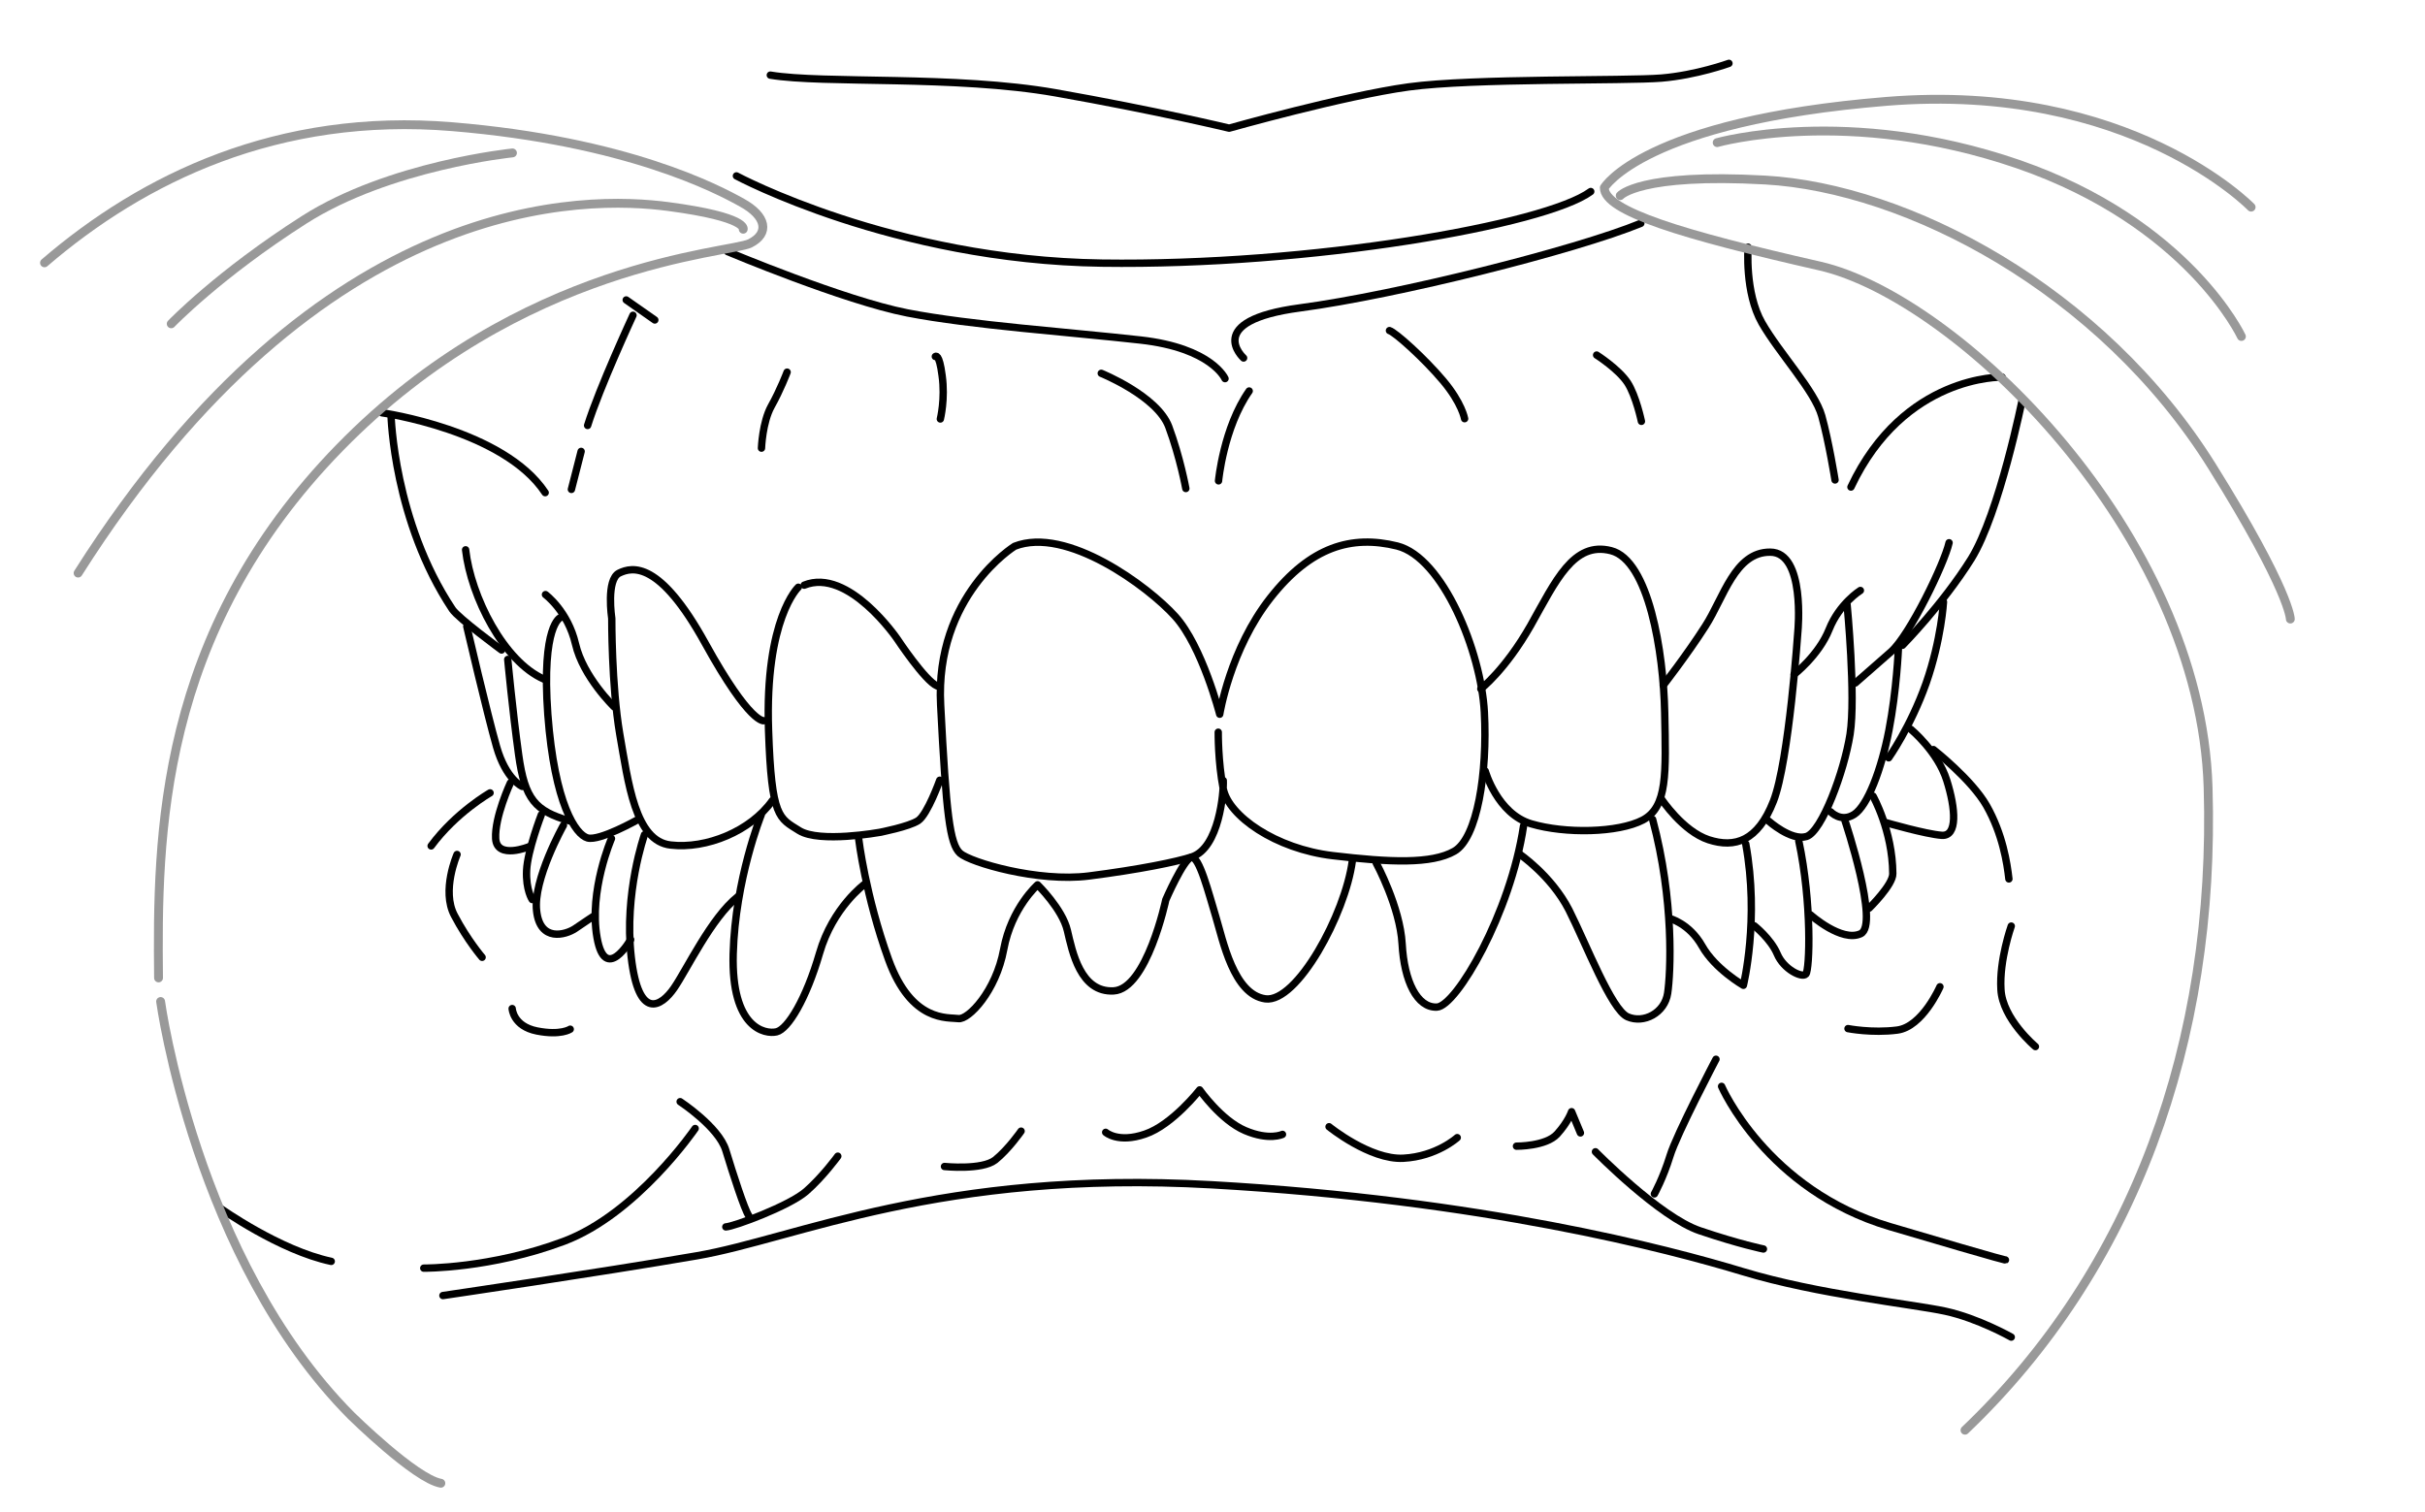 <svg xmlns="http://www.w3.org/2000/svg" xmlns:xlink="http://www.w3.org/1999/xlink" x="0px" y="0px" viewBox="0 0 822.9 513.3" style="enable-background:new 0 0 822.9 513.3;" xml:space="preserve"><style type="text/css">	.st0{fill:none;stroke:#000000;stroke-width:2.5;stroke-linecap:round;stroke-linejoin:round;stroke-miterlimit:10;}	.st1{fill:none;stroke:#999999;stroke-width:3;stroke-linecap:round;stroke-linejoin:round;stroke-miterlimit:10;}</style><g id="Capa_1">	<path class="st0" d="M249.9,59.7c0,0,53.2,28.6,124,29.6c70.8,1,150.6-13,165.9-24.3"></path>			<image style="overflow:visible;opacity:0;" width="1063" height="1600" transform="matrix(1 0 0 1 -117.914 -640.474)">	</image>	<path class="st0" d="M422,121.5c0,0-14-12.6,19.1-17c33.1-4.4,93.5-19.6,115.7-28.7"></path>	<path class="st0" d="M415.7,128.5c0,0-4.5-10.4-28.7-13.1c-24.1-2.7-57.5-5-79.1-9.2c-21.5-4.2-61-20.8-61-20.8"></path>	<path class="st0" d="M679.4,128c0,0-33.3-0.9-51.3,37.3"></path>	<path class="st0" d="M584.2,368.7c0,0,15.2,35.2,57.1,47.6s39.2,11.3,39.2,11.3"></path>	<path class="st0" d="M235.9,383c0,0-19.8,29-44.6,38.3c-24.8,9.3-47.5,9.1-47.5,9.1"></path>	<path class="st1" d="M549.8,66.4c0,0,6.5-7.7,49.2-5.3c47.9,2.7,114,36.9,151.6,97.1c26.6,42.6,26.6,51.9,26.6,51.9"></path>	<path class="st1" d="M252.2,77.8c0,0,1.8-4.1-25.4-7.7c-27.2-3.6-117.5-6.2-200.3,124.4"></path>	<path class="st0" d="M129.6,140.1c0,0,41.3,5.8,55.4,27.1"></path>	<path class="st1" d="M173.9,51.9c0,0-41.7,4.2-70.7,22.7s-45.1,35.3-45.1,35.3"></path>	<path class="st1" d="M582.7,48.4c0,0,44.2-12.6,102.1,7.3c57.9,20,75.8,58.5,75.8,58.5"></path>	<path class="st0" d="M132.7,141c0,0,0.9,35.9,20.8,65.8c2.1,3.1,16.7,13.8,16.7,13.8"></path>	<path class="st0" d="M184.6,230.5c-13.6-5.9-24.8-28-26.6-43.9"></path>	<path class="st0" d="M185.1,201.8c0,0,7.6,5.6,10.2,16.8s13.1,21.3,13.1,21.3"></path>	<path class="st0" d="M259.3,244.6c0,0-4.6,1.6-20-26.3s-24.7-26-29.2-23.8c-4.5,2.2-2.5,15.4-2.5,15.4s-0.1,22.7,2.7,39.2  c2.9,16.5,5.2,36.4,17.3,37.7c12.1,1.4,27.1-4.7,34.5-15.1"></path>	<path class="st0" d="M272.9,198.6c15-6.1,31.6,18.3,31.6,18.3s9.4,14.2,13.5,15.9"></path>	<path class="st0" d="M270.9,199.3c0,0-11.4,10.6-10.1,48.5c1,29.9,3.6,29.8,10.4,34.1c6.9,4.3,27.3,0.6,27.3,0.6s9.9-1.9,13.1-4  c3.2-2.2,7.3-13.7,7.3-13.7"></path>	<path class="st0" d="M413.4,248.5c0,0-0.1,10,1.7,19.2c1.8,9.2,17.7,20.4,37.2,22.7c19.4,2.3,33.5,2.9,41.2-1.5  c7.8-4.4,11.3-26.6,10.2-47.2c-1.1-20.6-14.1-52.5-29.6-56.4c-15.5-3.8-29.3,0.2-43,17.6c-13.7,17.4-17.2,39.5-17.2,39.5  s-5.9-23-15.1-33.2c-9.2-10.2-36.9-30.7-54.5-23.8c0,0-27.1,16.7-25.1,53.9c1.9,37.2,3.1,47.1,6.6,50.3c3.5,3.1,26.5,9.9,43.7,7.7  c17.2-2.2,29.9-4.8,35-6.5c9.2-3.1,10.8-21.9,10.6-25.9"></path>	<path class="st0" d="M190.2,209.6c0,0-6.5,2.3-4.3,32.9c2.3,30.5,9.5,40.8,13.5,41.9c4.1,1.1,17-6.2,17-6.2"></path>	<path class="st0" d="M172.3,223.8c0,0,1.6,17.2,3.7,32.4c2.1,15.2,5.7,19,17.2,22.4"></path>	<path class="st0" d="M158.4,212.6c0,0,6.9,29.6,10.1,40.8c3.2,11.2,8.7,13.5,8.7,13.5"></path>	<path class="st0" d="M502.5,233.8c0,0,8.3-6.4,16.9-21.5c8.5-15.1,14.5-28.7,27.3-25.4c12.8,3.3,17.8,34.4,18.2,55  c0.4,20.6,1,31.9-7.4,36.4c-8.4,4.4-26.4,4.7-37.9,1.3S504,261.7,504,261.7"></path>	<path class="st0" d="M564.4,232.6c0,0,8.1-10.4,14.3-20.1c6.2-9.6,10-25.2,22-25.1c12,0,9.4,26.8,9.4,26.8s-3,44.1-8.3,57.7  c-5.3,13.6-13.1,16-22,13.1c-8.8-2.9-16-13.8-16-13.8"></path>	<path class="st0" d="M600.1,278.6c0,0,7.7,6.9,12.9,5.3c5.2-1.6,12.8-22,14.8-34.7c2-12.8-1-43.9-1-43.9"></path>	<path class="st0" d="M631.3,200.4c0,0-7.1,4.4-10.6,13.2c-3.5,8.8-11.9,15.3-11.9,15.3"></path>	<path class="st0" d="M629.6,231.8c0,0,5.7-5,12.1-10.6c6.4-5.7,18.1-29.9,19.7-37"></path>	<path class="st0" d="M645.6,219c0,0,13.6-13.8,23.3-29.3c9.6-15.5,17.4-54.4,17.4-54.4"></path>	<path class="st0" d="M621.2,275.5c0,0,3.5,3.8,8,0.9c4.5-2.9,9.2-15.1,11.8-28.6c2.6-13.5,3.2-27.5,3.2-27.5"></path>	<path class="st0" d="M640.9,257.2c0,0,7.4-10.4,12.7-25.3c5.2-14.9,5.9-27.6,5.9-27.6"></path>	<path class="st0" d="M648.4,247.5c0,0,9.1,7.5,12.2,17.3s3.7,19.1-1.7,18.7s-18.9-4.3-18.9-4.3"></path>	<line class="st0" x1="212.5" y1="101.8" x2="222.2" y2="108.6"></line>	<path class="st0" d="M214.8,107c0,0-11.4,24.6-15.4,37.4"></path>	<line class="st0" x1="197.2" y1="153.2" x2="193.9" y2="166.1"></line>	<path class="st0" d="M317.4,121c0,0,1.3-1.4,2.3,6.5c1.1,7.9-0.6,14.7-0.6,14.7"></path>	<path class="st0" d="M373.7,126.7c0,0,19,7.7,22.9,18.1c3.9,10.5,5.8,21,5.8,21"></path>	<path class="st0" d="M413.5,163.2c0,0,1.7-18.1,10.4-30.5"></path>	<path class="st0" d="M471.5,112.2c2,0.6,11.8,9.4,18.2,17s7.3,12.9,7.3,12.9"></path>	<path class="st0" d="M541.8,120.5c0,0,7.4,4.7,10.5,9.4c2.9,4.5,4.7,13.1,4.7,13.1"></path>	<path class="st0" d="M593.2,83.9c0,0-1.2,15.4,4.7,25.7s17.9,23,20.3,31.6s4.5,21.7,4.5,21.7"></path>	<path class="st0" d="M173.2,265.7c0,0-5.4,11.6-5,18.9s11.5,2.7,11.5,2.7"></path>	<path class="st0" d="M183.7,276.5c0,0-4.7,12.2-5,18.9c-0.3,6.7,1.9,9.9,1.9,9.9"></path>	<path class="st0" d="M191.2,280.1c0,0-10.4,18.5-9.1,29.1c1.2,10.6,9.8,8.1,13,6c3.2-2.2,6.4-4.3,6.4-4.3"></path>	<path class="st0" d="M207.5,284.6c0,0-7.7,17.7-4.9,33.6c2.8,15.8,11.4,0.7,11.4,0.7"></path>	<path class="st0" d="M218.7,283.3c0,0-7,19.7-4.5,41.5c2.5,21.8,10.2,16.8,14.5,10.6s12.7-24,21.7-31.1"></path>	<path class="st0" d="M258.3,276.6c0,0-8.8,21.8-9.5,47.1c-0.7,25.3,10.8,27.4,14.7,26.5s10.1-11.2,14.6-26.7  c4.5-15.6,15.4-23.5,15.4-23.5"></path>	<path class="st0" d="M291.4,284.8c0,0,2.3,19.2,10.1,40.8c7.8,21.6,20.3,19.6,23.7,20.1c3.4,0.5,12.8-9.3,15.4-23.5  c2.6-14.1,11.5-21.9,11.5-21.9s8.4,8.2,10.1,15.5c1.7,7.2,4.4,21.1,15.7,20.5s17.7-30.9,17.7-30.9s5.9-13.6,8.6-14.4  s6,12.3,8.4,20.2c2.4,7.9,6,26.3,16.8,27.8c10.7,1.4,27.1-28.7,29.5-46.8"></path>	<path class="st0" d="M467,292.9c0,0,8.1,14.9,8.8,27.5c0.7,12.6,5.1,21.7,11.8,21.4c6.6-0.3,25-31.9,29.4-61.5"></path>	<path class="st0" d="M515.4,289.7c0,0,11,7.4,17,19.1c5.9,11.7,14.4,33.9,19.9,36.3c5.5,2.4,12.6-1.3,13.6-8c1-6.7,2.3-31.4-5.1-59  "></path>	<path class="st0" d="M566.5,311.7c0,0,6.7,1.6,11.1,9.4s14,13.3,14,13.3s5.5-22.3,0.8-48"></path>	<path class="st0" d="M595.3,314.2c0,0,5.6,4.4,7.8,9.6s8.4,8.2,9.7,6.8s2.1-24.1-2.4-45.2"></path>	<path class="st0" d="M614.4,310.5c0,0,10.5,9.4,17,6.4c6.5-3-5.3-38.3-5.3-38.3"></path>	<path class="st0" d="M634.3,308.2c0,0,8.1-7.9,8-11.7c-0.1-14.6-6.7-26.3-6.7-26.3"></path>	<path class="st0" d="M150.3,439.7c0,0,52.5-7.7,86.2-13.5s82.4-29.3,174.6-24.1c92.2,5.2,155,21.8,180.4,29.5  c25.4,7.7,57.5,11,68.6,13.4c11.1,2.4,22.4,8.8,22.4,8.8"></path>	<path class="st0" d="M656.1,254.4c0,0,12.9,10.1,18,19c5.5,9.7,7,19.6,7.6,24.9"></path>	<path class="st0" d="M682.5,314.3c0,0-4.1,11.5-3.5,21.5c0.5,10,11.7,19.4,11.7,19.4"></path>	<path class="st0" d="M155.1,290c0,0-5.4,12.3-0.9,20.7c4.4,8.4,9.4,14.2,9.4,14.2"></path>	<path class="st0" d="M230.8,373.9c0,0,13.1,8.6,15.5,16.5s6.4,20.3,7.8,22.2"></path>	<path class="st0" d="M582.3,359.5c0,0-13.3,25.3-15.6,32.8s-5.3,12.9-5.3,12.9"></path>	<path class="st0" d="M246.3,416.4c2.7-0.1,21.6-7.1,27.3-12.1c5.7-5,10.7-11.9,10.7-11.9"></path>	<path class="st0" d="M541.4,390.9c0,0,21.8,22.2,35.4,26.8c13.6,4.6,21.6,6.2,21.6,6.2"></path>	<path class="st0" d="M320.5,395.9c0,0,12.7,1.3,17.2-2.2c4.5-3.6,8.8-9.8,8.8-9.8"></path>	<path class="st0" d="M375.2,384.3c0,0,4.2,3.8,13.4,0.6c9.2-3.1,18.5-15,18.5-15s7.2,10.3,15.4,13.8s12.7,1.3,12.7,1.3"></path>	<path class="st0" d="M451,382.4c0,0,13.9,11.3,25.2,10.7c11.3-0.6,18.3-7,18.3-7"></path>	<path class="st0" d="M514.6,389c0,0,10,0.1,13.8-4.1c3.8-4.2,4.9-7.6,4.9-7.6l3,7.2"></path>	<path class="st0" d="M74.8,410.1c0,0,20.1,14.3,37.6,18"></path>	<path class="st0" d="M173.8,342.3c0,0,0.3,6,8.4,7.6c8.1,1.6,11.3-0.6,11.3-0.6"></path>	<path class="st0" d="M658.3,334.9c0,0-5.9,13.6-14.5,14.7c-8.6,1.1-16.7-0.5-16.7-0.5"></path>	<path class="st0" d="M267.1,126.3c0,0-2.3,6.1-5.4,11.6c-3,5.5-3.3,14.2-3.3,14.2"></path>	<path class="st0" d="M586.7,21.5c0,0-11,4-22.9,5c-12,1-63.8,0-85.8,3c-21.9,3-60.9,14-60.9,14s-24.9-6-58.9-12s-78.8-3-96.8-6"></path>	<path class="st0" d="M166.3,269.1c0,0-11.6,6.6-20,18"></path>	<path class="st1" d="M666.8,485.4c57.2-54.5,85.1-131.7,82.5-218.1S664.2,101,617.6,90.3c-46.6-10.6-73.2-18.6-73.2-26.6  c0,0,13.3-22.6,95.8-29.3s123.7,35.9,123.7,35.9"></path>	<path class="st1" d="M53.8,331.9c-0.5-47.9-0.1-116.9,61.5-180S247.7,86,254.5,82.6c6.8-3.4,5.5-9.3-2.7-13.8  c-8.2-4.6-39.1-20.9-98.3-25.8S48.5,60.5,15.1,89.2"></path>	<path class="st1" d="M54.5,339.9c0,0,11.9,87.4,64.6,140.5c0,0,21.8,21.5,30.5,23"></path></g><g id="Capa_2"></g></svg>